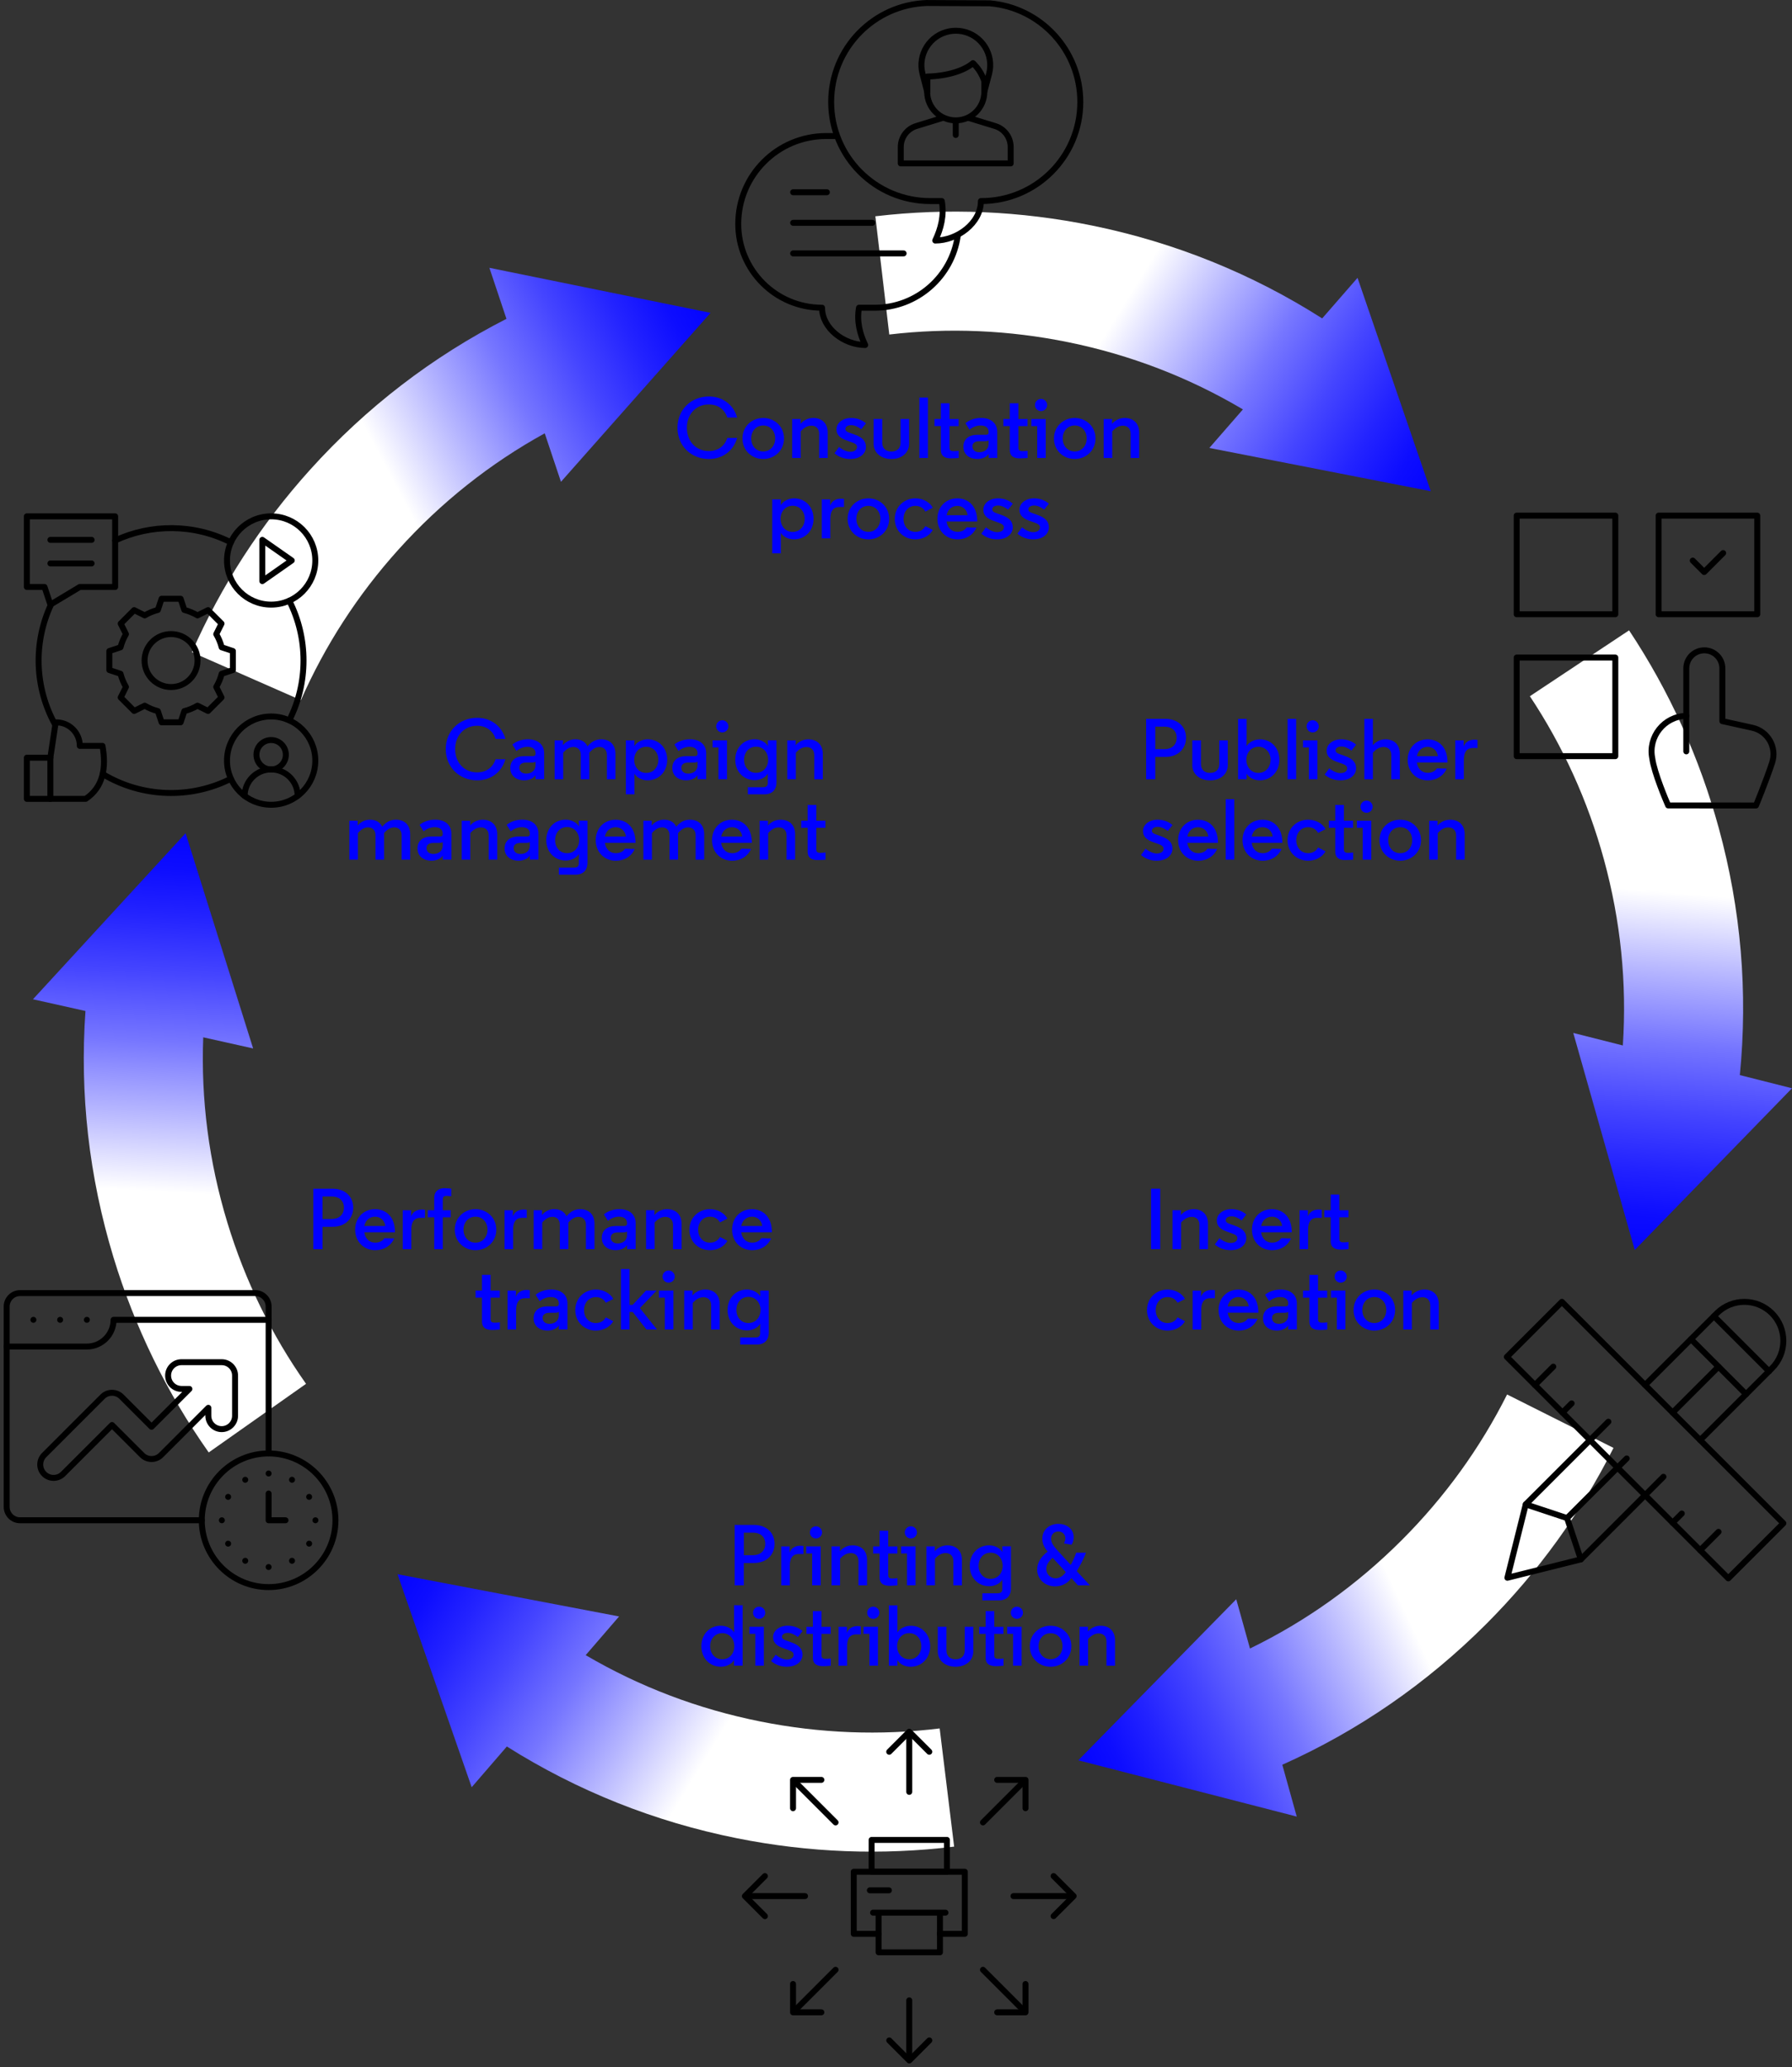 <svg xmlns="http://www.w3.org/2000/svg" xmlns:xlink="http://www.w3.org/1999/xlink" id="Ebene_1" viewBox="0 0 601.94 694.45"><rect x="0" y="0" width="601.94" height="694.45" fill="#333333" stroke="none"/><defs><style>.cls-1{clip-path:url(#clippath-4);}.cls-2{fill:url(#Unbenannter_Verlauf_3);}.cls-3{fill:blue;}.cls-4,.cls-5{fill:none;}.cls-6{fill:url(#Unbenannter_Verlauf_6);}.cls-7{fill:url(#Unbenannter_Verlauf_5);}.cls-8{clip-path:url(#clippath-1);}.cls-9{clip-path:url(#clippath-5);}.cls-5{stroke:#000;stroke-linecap:round;stroke-linejoin:round;stroke-width:2px;}.cls-10{clip-path:url(#clippath-3);}.cls-11{fill:url(#Unbenannter_Verlauf_4);}.cls-12{fill:url(#Unbenannter_Verlauf);}.cls-13{clip-path:url(#clippath-2);}.cls-14{clip-path:url(#clippath);}.cls-15{fill:url(#Unbenannter_Verlauf_2);}</style><linearGradient id="Unbenannter_Verlauf" x1="248.81" y1="606.52" x2="421.82" y2="519.18" gradientTransform="translate(12.93 645.96) rotate(4.92) scale(1 -1)" gradientUnits="userSpaceOnUse"><stop offset=".39" stop-color="#fff"></stop><stop offset=".53" stop-color="#b4b4ff"></stop><stop offset=".65" stop-color="#7676ff"></stop><stop offset=".77" stop-color="#4545ff"></stop><stop offset=".87" stop-color="#2323ff"></stop><stop offset=".95" stop-color="#0d0dff"></stop><stop offset="1" stop-color="#0606ff"></stop></linearGradient><linearGradient id="Unbenannter_Verlauf_2" x1="-171.65" y1="367.34" x2="1.35" y2="279.99" gradientTransform="translate(287.72 520.69) rotate(68.06) scale(1 -1)" gradientUnits="userSpaceOnUse"><stop offset=".39" stop-color="#fff"></stop><stop offset=".53" stop-color="#b4b4ff"></stop><stop offset=".65" stop-color="#7676ff"></stop><stop offset=".77" stop-color="#4545ff"></stop><stop offset=".87" stop-color="#2323ff"></stop><stop offset=".95" stop-color="#0d0dff"></stop><stop offset="1" stop-color="#0606ff"></stop></linearGradient><linearGradient id="Unbenannter_Verlauf_3" x1="-160.9" y1="-100" x2="12.11" y2="-187.35" gradientTransform="translate(518.38 695.69) rotate(128.31) scale(1 -1)" gradientUnits="userSpaceOnUse"><stop offset=".39" stop-color="#fff"></stop><stop offset=".53" stop-color="#b4b4ff"></stop><stop offset=".65" stop-color="#7676ff"></stop><stop offset=".77" stop-color="#4545ff"></stop><stop offset=".87" stop-color="#2323ff"></stop><stop offset=".95" stop-color="#0d0dff"></stop><stop offset="1" stop-color="#0606ff"></stop></linearGradient><linearGradient id="Unbenannter_Verlauf_4" x1="217.37" y1="-320.12" x2="390.38" y2="-407.47" gradientTransform="translate(492.33 966.83) rotate(-175.34) scale(1 -1)" gradientUnits="userSpaceOnUse"><stop offset=".39" stop-color="#fff"></stop><stop offset=".53" stop-color="#b4b4ff"></stop><stop offset=".65" stop-color="#7676ff"></stop><stop offset=".77" stop-color="#4545ff"></stop><stop offset=".87" stop-color="#2323ff"></stop><stop offset=".95" stop-color="#0d0dff"></stop><stop offset="1" stop-color="#0606ff"></stop></linearGradient><linearGradient id="Unbenannter_Verlauf_5" x1="635.42" y1="-89.08" x2="808.42" y2="-176.43" gradientTransform="translate(224.86 1094.06) rotate(-113.55) scale(1 -1)" gradientUnits="userSpaceOnUse"><stop offset=".39" stop-color="#fff"></stop><stop offset=".53" stop-color="#b4b4ff"></stop><stop offset=".65" stop-color="#7676ff"></stop><stop offset=".77" stop-color="#4545ff"></stop><stop offset=".87" stop-color="#2323ff"></stop><stop offset=".95" stop-color="#0d0dff"></stop><stop offset="1" stop-color="#0606ff"></stop></linearGradient><linearGradient id="Unbenannter_Verlauf_6" x1="640.76" y1="364.86" x2="813.77" y2="277.51" gradientTransform="translate(-7.81 931.65) rotate(-54.62) scale(1 -1)" gradientUnits="userSpaceOnUse"><stop offset=".39" stop-color="#fff"></stop><stop offset=".53" stop-color="#b4b4ff"></stop><stop offset=".65" stop-color="#7676ff"></stop><stop offset=".77" stop-color="#4545ff"></stop><stop offset=".87" stop-color="#2323ff"></stop><stop offset=".95" stop-color="#0d0dff"></stop><stop offset="1" stop-color="#0606ff"></stop></linearGradient><clipPath id="clippath"><rect class="cls-4" y="426.33" width="114.93" height="114.93"></rect></clipPath><clipPath id="clippath-1"><rect class="cls-4" x="503.26" y="434.46" width="98.67" height="98.67"></rect></clipPath><clipPath id="clippath-2"><rect class="cls-4" x="247.96" y="579.52" width="114.93" height="114.93"></rect></clipPath><clipPath id="clippath-3"><rect class="cls-4" x="247.96" y="579.52" width="114.93" height="114.93"></rect></clipPath><clipPath id="clippath-4"><rect class="cls-4" x="247.96" y="579.52" width="114.93" height="114.93"></rect></clipPath><clipPath id="clippath-5"><rect class="cls-4" x="247.96" y="579.52" width="114.93" height="114.93"></rect></clipPath></defs><g id="piel2"><path class="cls-12" d="M480.6,165.02l-24.6-71.68-11.87,13.63c-23.57-15.02-49.5-25.51-77.2-31.18-24.13-4.94-48.65-5.99-72.9-3.13l4.68,39.72c20-2.36,40.26-1.48,60.2,2.6,20.89,4.27,40.54,11.85,58.59,22.56l-11.28,12.95,74.38,14.53h0Z"></path><path class="cls-15" d="M549.11,419.93l52.83-54.33-17.52-4.43c2.75-27.82.39-55.68-7.07-82.96-6.5-23.75-16.64-46.11-30.14-66.45l-33.32,22.13c11.14,16.78,19.51,35.24,24.88,54.87,5.62,20.56,7.74,41.52,6.35,62.46l-16.65-4.21,20.65,72.92h0Z"></path><path class="cls-2" d="M362.19,591.36l73.39,18.91-4.85-17.41c25.52-11.42,48.53-27.29,68.52-47.3,17.4-17.43,31.78-37.33,42.73-59.14l-35.74-17.95c-9.04,18-20.91,34.43-35.29,48.83-15.06,15.09-32.2,27.33-51.08,36.51l-4.61-16.55-53.06,54.11h0Z"></path><path class="cls-11" d="M133.52,528.84l24.92,71.57,11.81-13.68c23.64,14.91,49.61,25.28,77.34,30.83,24.15,4.83,48.68,5.77,72.91,2.8l-4.86-39.7c-19.99,2.45-40.25,1.66-60.21-2.33-20.91-4.18-40.59-11.67-58.7-22.29l11.22-13-74.44-14.19h0Z"></path><path class="cls-7" d="M62.35,279.91l-51.28,55.79,17.64,3.94c-1.97,27.88,1.18,55.67,9.4,82.73,7.16,23.56,17.93,45.62,32,65.57l32.69-23.05c-11.61-16.46-20.49-34.68-26.42-54.15-6.2-20.4-8.91-41.28-8.11-62.26l16.76,3.74-22.69-72.31h0Z"></path><path class="cls-6" d="M238.65,105.1l-74.26-15.13,5.73,17.14c-24.9,12.71-47.08,29.74-66.01,50.75-16.48,18.29-29.83,38.9-39.65,61.25l36.62,16.1c8.11-18.44,19.13-35.45,32.75-50.57,14.27-15.84,30.76-28.94,49.15-39.07l5.45,16.29,50.23-56.75h0Z"></path></g><g id="iconen"><g id="performance_tracking"><g id="g200"><g class="cls-14"><g id="g202"><g id="g208"><path id="path210" class="cls-5" d="M90.23,488.28v-49.38c0-2.47-2.02-4.49-4.49-4.49H6.73c-2.47,0-4.49,2.02-4.49,4.49v67.34c0,2.47,2.02,4.49,4.49,4.49h61.05"></path></g><g id="g212"><path id="path214" class="cls-5" d="M90.23,443.39h-52.08c0,4.94-4.04,8.98-8.98,8.98H2.24"></path></g><g id="g216"><path id="path218" class="cls-5" d="M29.18,443.39h0"></path></g><g id="g220"><path id="path222" class="cls-5" d="M20.2,443.39h0"></path></g><g id="g224"><path id="path226" class="cls-5" d="M11.22,443.39h0"></path></g><g id="g228"><path id="path230" class="cls-5" d="M90.23,533.18c12.36,0,22.45-10.08,22.45-22.45s-10.08-22.45-22.45-22.45-22.45,10.08-22.45,22.45,10.08,22.45,22.45,22.45Z"></path></g><g id="g240"><path id="path242" class="cls-5" d="M90.23,501.75v8.98h5.67"></path></g><g id="g244"><path id="path246" class="cls-5" d="M90.23,495.01h0"></path></g><g id="g248"><path id="path250" class="cls-5" d="M82.38,497.12h0"></path></g><g id="g252"><path id="path254" class="cls-5" d="M76.63,502.87h0"></path></g><g id="g256"><path id="path258" class="cls-5" d="M74.52,510.73h0"></path></g><g id="g260"><path id="path262" class="cls-5" d="M76.63,518.58h0"></path></g><g id="g264"><path id="path266" class="cls-5" d="M82.38,524.34h0"></path></g><g id="g268"><path id="path270" class="cls-5" d="M90.23,526.44h0"></path></g><g id="g272"><path id="path274" class="cls-5" d="M98.09,524.34h0"></path></g><g id="g276"><path id="path278" class="cls-5" d="M103.84,518.58h0"></path></g><g id="g280"><path id="path282" class="cls-5" d="M105.95,510.73h0"></path></g><g id="g284"><path id="path286" class="cls-5" d="M103.84,502.87h0"></path></g><g id="g288"><path id="path290" class="cls-5" d="M98.09,497.12h0"></path></g><g id="g292"><path id="path294" class="cls-5" d="M60.96,466.6c-2.48,0-4.49-2.01-4.49-4.49s2.01-4.49,4.49-4.49h13.51c2.48,0,4.49,2.01,4.49,4.49v13.51c0,2.48-2.01,4.49-4.49,4.49s-4.49-2.01-4.49-4.49v-2.67l-15.89,15.89c-1.75,1.75-4.6,1.75-6.35,0l-10.11-10.11-16.45,16.45c-1.75,1.75-4.6,1.75-6.35,0s-1.75-4.59,0-6.35l19.62-19.62c1.75-1.75,4.6-1.75,6.35,0l10.11,10.11,12.71-12.71h-2.67Z"></path></g></g></g></g></g><g id="campaign_management"><path class="cls-5" d="M82.18,267.39c0-4.91,3.98-8.9,8.9-8.9s8.9,3.99,8.9,8.9"></path><path class="cls-5" d="M86.14,253.55c0-2.73,2.21-4.94,4.94-4.94s4.94,2.21,4.94,4.94-2.21,4.94-4.94,4.94-4.94-2.21-4.94-4.94Z"></path><circle class="cls-5" cx="91.08" cy="255.53" r="14.83"></circle><polyline class="cls-5" points="16.93 268.38 9.02 268.38 9.02 254.54 16.93 254.54"></polyline><path class="cls-5" d="M26.81,250.58h0c0-4.37-3.54-7.91-7.91-7.91h-.2l-1.78,11.86v13.84h11.86c5.93-3.95,6.96-10.55,5.64-17.8h-7.62,0Z"></path><polygon class="cls-5" points="88.11 181.37 88.11 195.22 98 188.29 88.11 181.37"></polygon><circle class="cls-5" cx="91.08" cy="188.29" r="14.83"></circle><polygon class="cls-5" points="38.68 173.46 9.02 173.46 9.02 197.19 14.95 197.19 16.93 203.12 26.81 197.19 38.68 197.19 38.68 173.46"></polygon><path class="cls-5" d="M78.23,225.1v-6.39l-3.76-1.25c-.41-1.57-1.03-3.06-1.83-4.42l1.77-3.55-4.52-4.52-3.55,1.77c-1.37-.8-2.85-1.42-4.42-1.83l-1.25-3.76h-6.39l-1.25,3.76c-1.57.41-3.06,1.03-4.42,1.83l-3.55-1.77-4.52,4.52,1.77,3.55c-.8,1.37-1.42,2.85-1.83,4.42l-3.76,1.25v6.39l3.76,1.25c.41,1.57,1.03,3.06,1.83,4.42l-1.77,3.55,4.52,4.52,3.55-1.77c1.37.8,2.85,1.42,4.42,1.83l1.25,3.76h6.39l1.25-3.76c1.57-.41,3.06-1.03,4.42-1.83l3.55,1.77,4.52-4.52-1.77-3.55c.8-1.37,1.42-2.85,1.83-4.42l3.76-1.25h0Z"></path><line class="cls-5" x1="16.93" y1="181.37" x2="30.77" y2="181.37"></line><line class="cls-5" x1="16.93" y1="189.28" x2="30.77" y2="189.28"></line><path class="cls-5" d="M17.2,202.96c-6.02,12.76-5.66,27.95,1.38,40.58"></path><path class="cls-5" d="M97.17,201.82c6.38,12.59,6.38,27.59,0,40.18"></path><path class="cls-5" d="M38.68,181.57c12.01-5.6,26.43-5.67,38.88.64"></path><path class="cls-5" d="M34.5,260.03c13.17,7.95,29.52,8.45,43.05,1.59"></path><circle class="cls-5" cx="57.46" cy="221.91" r="8.9"></circle></g><g id="g1719"><g id="g1721"><g class="cls-8"><g id="g1723"><g id="g1729"><path id="path1731" class="cls-5" d="M552.59,465.29l24.11-24.11c5.12-5.12,13.41-5.09,18.5,0,5.11,5.11,5.11,13.39,0,18.5l-24.11,24.11"></path></g><g id="g1733"><path id="path1735" class="cls-5" d="M534.09,483.79l-21.58,21.58-6.17,24.67,24.67-6.17,21.58-21.58"></path></g><g id="g1737"><path id="path1739" class="cls-5" d="M543.34,493.04l-16.96,16.96"></path></g><g id="g1741"><path id="path1743" class="cls-5" d="M577.26,459.13l-15.42,15.42"></path></g><g id="g1745"><path id="path1747" class="cls-5" d="M512.51,505.38l13.88,4.62,4.62,13.88"></path></g><g id="g1749"><path id="path1751" class="cls-5" d="M586.51,468.38l-18.5-18.5"></path></g><g id="g1753"><path id="path1755" class="cls-5" d="M594.22,460.67l-18.5-18.5"></path></g><g id="g1757"><path id="path1759" class="cls-5" d="M524.65,437.35l74.39,74.39-18.5,18.5-74.39-74.39,18.5-18.5Z"></path></g><g id="g1761"><path id="path1763" class="cls-5" d="M515.59,465.29l6.17-6.17"></path></g><g id="g1765"><path id="path1767" class="cls-5" d="M524.84,474.54l3.08-3.08"></path></g><g id="g1769"><path id="path1771" class="cls-5" d="M534.09,483.79l6.17-6.17"></path></g><g id="g1773"><path id="path1775" class="cls-5" d="M543.34,493.04l3.08-3.08"></path></g><g id="g1777"><path id="path1779" class="cls-5" d="M552.59,502.29l6.17-6.17"></path></g><g id="g1781"><path id="path1783" class="cls-5" d="M571.09,520.79l6.17-6.17"></path></g><g id="g1785"><path id="path1787" class="cls-5" d="M561.84,511.54l3.08-3.08"></path></g></g></g></g></g><rect class="cls-5" x="557.14" y="173.22" width="33.13" height="33.13"></rect><rect class="cls-5" x="509.46" y="173.22" width="33.13" height="33.13"></rect><rect class="cls-5" x="509.46" y="220.9" width="33.13" height="33.13"></rect><path class="cls-5" d="M595.27,256.19c-2.03,6.22-5.43,14.41-5.43,14.41l-29.5-.02c-.63-1.43-4.7-10.97-5.33-15.79-1.48-7.27,3.97-14.1,11.38-14.3h.04s0-15.96,0-15.96c0-3.35,2.71-6.06,6.06-6.06h0c3.35,0,6.06,2.71,6.06,6.06v17.74l.19.03,9.86,2.18c5.25,1.16,8.34,6.59,6.67,11.7h0Z"></path><line class="cls-5" x1="566.43" y1="240.5" x2="566.43" y2="252.42"></line><polyline class="cls-5" points="568.6 188.33 572.44 192.17 578.81 185.8"></polyline><g id="g2154"><g id="g2156"><g class="cls-13"><g id="g2158"><g id="g2164"><path id="path2166" class="cls-5" d="M298.69,588.5l6.73-6.73,6.73,6.73"></path></g><g id="g2168"><path id="path2170" class="cls-5" d="M305.42,584.01v17.96"></path></g></g></g></g><g id="g2172"><path id="path2174" class="cls-5" d="M266.38,607.46v-9.52h9.52"></path></g><g id="g2176"><path id="path2178" class="cls-5" d="M267.97,599.53l12.7,12.7"></path></g><g id="g2180"><g class="cls-10"><g id="g2182"><g id="g2188"><path id="path2190" class="cls-5" d="M256.94,643.72l-6.73-6.73,6.73-6.73"></path></g><g id="g2192"><path id="path2194" class="cls-5" d="M252.45,636.99h17.96"></path></g></g></g></g><g id="g2196"><path id="path2198" class="cls-5" d="M275.9,676.03h-9.52v-9.52"></path></g><g id="g2200"><path id="path2202" class="cls-5" d="M267.97,674.44l12.7-12.7"></path></g><g id="g2204"><g class="cls-1"><g id="g2206"><g id="g2212"><path id="path2214" class="cls-5" d="M312.16,685.47l-6.73,6.73-6.73-6.73"></path></g><g id="g2216"><path id="path2218" class="cls-5" d="M305.42,689.96v-17.96"></path></g></g></g></g><g id="g2220"><path id="path2222" class="cls-5" d="M344.47,666.51v9.52h-9.52"></path></g><g id="g2224"><path id="path2226" class="cls-5" d="M342.88,674.44l-12.7-12.7"></path></g><g id="g2228"><g class="cls-9"><g id="g2230"><g id="g2236"><path id="path2238" class="cls-5" d="M353.91,630.25l6.73,6.73-6.73,6.73"></path></g><g id="g2240"><path id="path2242" class="cls-5" d="M358.4,636.99h-17.96"></path></g></g></g></g><g id="g2244"><path id="path2246" class="cls-5" d="M334.95,597.94h9.52v9.52"></path></g><g id="g2248"><path id="path2250" class="cls-5" d="M342.88,599.53l-12.7,12.7"></path></g></g><line class="cls-5" x1="292.19" y1="635.05" x2="298.59" y2="635.05"></line><polyline class="cls-5" points="295.12 649.67 286.78 649.67 286.78 628.8 324.08 628.8 324.08 649.67 315.73 649.67"></polyline><rect class="cls-5" x="292.78" y="618.11" width="25.3" height="10.69"></rect><line class="cls-5" x1="293.26" y1="642.55" x2="317.59" y2="642.55"></line><polyline class="cls-5" points="315.73 643.52 315.73 655.86 295.12 655.86 295.12 643.52"></polyline><line class="cls-5" x1="266.42" y1="74.86" x2="293.01" y2="74.86"></line><line class="cls-5" x1="266.42" y1="64.58" x2="277.75" y2="64.58"></line><line class="cls-5" x1="266.42" y1="85.13" x2="303.53" y2="85.13"></line><path class="cls-5" d="M321.71,79.22c-1.94,13.66-13.68,24.16-27.87,24.16h-5.3c-.81,4.57.27,8.73,2.08,12.52-6.99,0-14.49-5.53-14.49-12.52h0c-15.55,0-28.15-12.6-28.15-28.15h0c0-16.31,13.22-29.53,29.53-29.53h3.35"></path><path class="cls-5" d="M311.42,1c-17.9.56-32.23,15.24-32.23,33.27h0c0,18.38,14.9,33.28,33.28,33.28h3.88c.86,4.84-.29,9.24-2.2,13.26,7.4,0,15.34-5.86,15.34-13.26h.11c18.38,0,33.28-14.9,33.28-33.28h0c0-17.43-13.4-31.73-30.45-33.16l-21.02-.1h0Z"></path><path class="cls-5" d="M316.24,39.74l-8.47,2.61c-3.09.95-5.2,3.81-5.2,7.04v5.51h36.92v-5.5c0-3.24-2.11-6.1-5.21-7.05l-8.84-2.71"></path><line class="cls-5" x1="321.04" y1="40.75" x2="321.04" y2="45.34"></line><path class="cls-5" d="M326.83,21.21c-3.02,2.57-8.74,4.35-15.39,4.51v5.12l-1.57-6.08c-1.67-6.47,2.49-13.01,9.06-14.24h0c1.41-.26,2.85-.26,4.26,0h0c6.57,1.23,10.73,7.77,9.06,14.24l-1.61,6.08v-3.54c-.76-2.34-2.08-4.42-3.81-6.09h0Z"></path><path class="cls-5" d="M330.64,26.64v4.2c0,5.3-4.3,9.6-9.6,9.6h0c-5.3,0-9.6-4.3-9.6-9.6v-4.2"></path></g><g id="tekst"><path class="cls-3" d="M238.09,151.53c3.16,0,5.31-1.71,6.24-4.41h3.28c-1.25,4.38-4.93,7.08-9.48,7.08-5.95,0-10.56-4.38-10.56-10.5s4.61-10.5,10.56-10.5c4.55,0,8.24,2.7,9.48,7.08h-3.28c-.93-2.7-3.08-4.41-6.24-4.41-4.41,0-7.37,3.39-7.37,7.83s2.96,7.83,7.37,7.83h0Z"></path><path class="cls-3" d="M256.36,140.42c3.86,0,6.99,2.87,6.99,6.88s-3.13,6.9-6.99,6.9-6.96-2.9-6.96-6.9,3.1-6.88,6.96-6.88ZM256.36,142.94c-2.38,0-4.03,1.86-4.03,4.35s1.65,4.38,4.03,4.38,4.03-1.89,4.03-4.38-1.65-4.35-4.03-4.35Z"></path><path class="cls-3" d="M268.92,140.94c0,.38,0,1.19-.03,1.45,1.1-1.28,2.61-1.97,4.26-1.97,3.08,0,4.87,1.92,4.87,4.9v8.53h-2.87v-8.12c0-1.86-1.16-2.73-2.61-2.73-1.25,0-2.47.64-3.57,1.92v8.93h-2.87v-13.08h2.81v.17h0Z"></path><path class="cls-3" d="M287.88,150.2c0-.93-.76-1.28-2.44-1.86l-.75-.26c-2.26-.78-3.71-1.77-3.71-3.86s2.03-3.8,4.9-3.8c1.68,0,3.54.49,4.99,1.8l-1.57,2c-1.04-.81-2.2-1.39-3.39-1.39-1.07,0-1.94.49-1.94,1.25,0,.7.46.99,1.62,1.39l1.54.55c2.61.93,3.74,2.2,3.74,4.15s-1.65,4.03-5.31,4.03c-1.89,0-3.74-.61-5.25-1.92l1.54-2.12c1.22,1.02,2.7,1.62,3.71,1.62,1.62,0,2.32-.78,2.32-1.6h0Z"></path><path class="cls-3" d="M293.45,149.09v-8.33h2.9v7.95c0,2.06,1.36,2.99,3.07,2.99s3.08-.93,3.08-2.99v-7.95h2.87v8.33c0,2.76-2.18,5.11-5.95,5.11s-5.97-2.35-5.97-5.11h0Z"></path><path class="cls-3" d="M311.69,153.85h-2.87v-20.3h2.87v20.3Z"></path><path class="cls-3" d="M318.94,135.49v5.28h3.07v2.38h-3.07v7.34c0,.9.67,1.07,1.33,1.07,1.02,0,1.77-.12,1.77-.12v2.41s-1.42.14-2.49.14c-1.57,0-3.51-.32-3.51-2.87v-7.98h-2.15v-2.38h2.15v-5.28h2.9Z"></path><path class="cls-3" d="M332.08,145.06c0-1.39-1.04-2.12-2.73-2.12-1.42,0-2.7.61-3.68,1.39l-1.36-2.15c1.1-.96,2.96-1.77,5.25-1.77,3.45,0,5.42,1.92,5.42,4.7v8.73h-2.9v-1.36c-.75,1.22-2.38,1.71-3.74,1.71-2.99,0-4.73-1.71-4.73-4.12,0-2.55,1.8-4,4.73-4h2.81c.67,0,.93-.29.93-.81v-.2ZM332.08,149.06v-1.13c-.26.2-.73.29-1.39.29h-1.74c-1.54,0-2.32.67-2.32,1.77,0,1.02.75,1.94,2.32,1.94s3.13-.84,3.13-2.87h0Z"></path><path class="cls-3" d="M342.08,135.49v5.28h3.07v2.38h-3.07v7.34c0,.9.67,1.07,1.33,1.07,1.02,0,1.77-.12,1.77-.12v2.41s-1.42.14-2.49.14c-1.57,0-3.51-.32-3.51-2.87v-7.98h-2.15v-2.38h2.15v-5.28h2.9Z"></path><path class="cls-3" d="M348.4,143.15h-1.97v-2.38h4.84v13.08h-2.87v-10.7ZM347.65,136.07c0-1.13.9-2.06,2.03-2.06s2.06.93,2.06,2.06-.93,2.03-2.06,2.03-2.03-.9-2.03-2.03Z"></path><path class="cls-3" d="M360.99,140.42c3.86,0,6.99,2.87,6.99,6.88s-3.13,6.9-6.99,6.9-6.96-2.9-6.96-6.9,3.1-6.88,6.96-6.88ZM360.99,142.94c-2.38,0-4.03,1.86-4.03,4.35s1.65,4.38,4.03,4.38,4.03-1.89,4.03-4.38-1.65-4.35-4.03-4.35Z"></path><path class="cls-3" d="M373.55,140.94c0,.38,0,1.19-.03,1.45,1.1-1.28,2.61-1.97,4.26-1.97,3.07,0,4.87,1.92,4.87,4.9v8.53h-2.87v-8.12c0-1.86-1.16-2.73-2.61-2.73-1.25,0-2.47.64-3.57,1.92v8.93h-2.87v-13.08h2.81v.17h0Z"></path><path class="cls-3" d="M262.27,185.9h-2.87v-18.13h2.87v1.94c.7-1.3,2.52-2.29,4.44-2.29,3.8,0,6.56,2.87,6.56,6.88s-2.81,6.9-6.61,6.9c-1.89,0-3.65-.93-4.38-2.23v6.93h0ZM262.19,174.29c0,2.49,1.65,4.41,4.06,4.41s4.06-1.92,4.06-4.41-1.68-4.38-4.06-4.38-4.06,1.89-4.06,4.38Z"></path><path class="cls-3" d="M283.5,170.32h-1.51c-1.86,0-3.08,1.07-3.08,4.03v6.5h-2.87v-13.08h2.81v2.09c.49-1.45,1.8-2.32,3.63-2.32.32,0,.67.03,1.02.09v2.7h0Z"></path><path class="cls-3" d="M291.68,167.42c3.86,0,6.99,2.87,6.99,6.88s-3.13,6.9-6.99,6.9-6.96-2.9-6.96-6.9,3.1-6.88,6.96-6.88ZM291.68,169.94c-2.38,0-4.03,1.86-4.03,4.35s1.65,4.38,4.03,4.38,4.03-1.89,4.03-4.38-1.65-4.35-4.03-4.35Z"></path><path class="cls-3" d="M307.49,178.68c1.51,0,2.67-.73,3.34-1.92l2.49,1.28c-1.04,1.94-3.34,3.16-5.83,3.16-3.89,0-6.93-2.87-6.93-6.88s3.05-6.9,6.93-6.9c2.49,0,4.79,1.22,5.83,3.16l-2.49,1.28c-.67-1.19-1.83-1.92-3.34-1.92-2.38,0-4,1.89-4,4.38s1.62,4.35,4,4.35h0Z"></path><path class="cls-3" d="M328.25,175.19h-10.3c.23,2,1.62,3.48,3.68,3.48,1.25,0,2.41-.49,3.08-1.51l3.28.09c-1.16,2.58-3.57,3.95-6.35,3.95-3.89,0-6.76-2.9-6.76-6.9s2.81-6.88,6.67-6.88c3.51,0,6.7,2.35,6.7,7.74v.03h0ZM317.96,173.08h7.05c-.15-1.68-1.51-3.13-3.42-3.13s-3.28,1.28-3.63,3.13h0Z"></path><path class="cls-3" d="M337.21,177.2c0-.93-.75-1.28-2.44-1.86l-.75-.26c-2.26-.78-3.71-1.77-3.71-3.86s2.03-3.8,4.9-3.8c1.68,0,3.54.49,4.99,1.8l-1.57,2c-1.04-.81-2.2-1.39-3.39-1.39-1.07,0-1.94.49-1.94,1.25,0,.7.46.99,1.62,1.39l1.54.55c2.61.93,3.74,2.2,3.74,4.15s-1.65,4.03-5.31,4.03c-1.89,0-3.74-.61-5.25-1.92l1.54-2.12c1.22,1.02,2.7,1.62,3.71,1.62,1.62,0,2.32-.78,2.32-1.6h0Z"></path><path class="cls-3" d="M349.33,177.2c0-.93-.75-1.28-2.44-1.86l-.75-.26c-2.26-.78-3.71-1.77-3.71-3.86s2.03-3.8,4.9-3.8c1.68,0,3.54.49,4.99,1.8l-1.57,2c-1.04-.81-2.2-1.39-3.39-1.39-1.07,0-1.94.49-1.94,1.25,0,.7.46.99,1.62,1.39l1.54.55c2.61.93,3.74,2.2,3.74,4.15s-1.65,4.03-5.31,4.03c-1.89,0-3.74-.61-5.25-1.92l1.54-2.12c1.22,1.02,2.7,1.62,3.71,1.62,1.62,0,2.32-.78,2.32-1.6h0Z"></path><path class="cls-3" d="M388.06,261.8h-3.07v-20.3h6.41c4.5,0,6.99,2.84,6.99,6.35s-2.49,6.44-6.99,6.44h-3.34v7.51ZM388.06,244.11v7.57h3.1c2.38,0,4.09-1.39,4.09-3.83s-1.71-3.74-4.09-3.74h-3.1Z"></path><path class="cls-3" d="M400.5,257.05v-8.33h2.9v7.95c0,2.06,1.36,2.99,3.08,2.99s3.07-.93,3.07-2.99v-7.95h2.87v8.33c0,2.76-2.18,5.11-5.95,5.11s-5.98-2.35-5.98-5.11h0Z"></path><path class="cls-3" d="M423.18,248.37c3.8,0,6.56,2.87,6.56,6.88s-2.81,6.9-6.61,6.9c-1.89,0-3.66-.93-4.38-2.23v1.89h-2.87v-20.3h2.87v6.18c0,1.02,0,2.09-.03,2.99.7-1.3,2.55-2.29,4.47-2.29h0ZM418.66,255.25c0,2.49,1.65,4.41,4.06,4.41s4.06-1.92,4.06-4.41-1.68-4.38-4.06-4.38-4.06,1.89-4.06,4.38Z"></path><path class="cls-3" d="M435.39,261.8h-2.87v-20.3h2.87v20.3Z"></path><path class="cls-3" d="M439.65,251.1h-1.97v-2.38h4.84v13.08h-2.87v-10.7ZM438.9,244.02c0-1.13.9-2.06,2.03-2.06s2.06.93,2.06,2.06-.93,2.03-2.06,2.03-2.03-.9-2.03-2.03Z"></path><path class="cls-3" d="M452.53,258.15c0-.93-.75-1.28-2.44-1.86l-.75-.26c-2.26-.78-3.71-1.77-3.71-3.86s2.03-3.8,4.9-3.8c1.68,0,3.54.49,4.99,1.8l-1.57,2c-1.04-.81-2.2-1.39-3.39-1.39-1.07,0-1.94.49-1.94,1.25,0,.7.46.99,1.62,1.39l1.54.55c2.61.93,3.74,2.2,3.74,4.15s-1.65,4.03-5.31,4.03c-1.89,0-3.74-.61-5.25-1.92l1.54-2.12c1.22,1.02,2.7,1.62,3.71,1.62,1.62,0,2.32-.78,2.32-1.6h0Z"></path><path class="cls-3" d="M465.34,248.37c3.07,0,4.87,1.92,4.87,4.9v8.53h-2.87v-8.12c0-1.86-1.16-2.73-2.61-2.73-1.25,0-2.47.64-3.57,1.92v8.93h-2.87v-20.3h2.87v7.4c0,.38,0,1.19-.03,1.45,1.1-1.25,2.58-1.97,4.21-1.97h0Z"></path><path class="cls-3" d="M486.23,256.15h-10.3c.23,2,1.62,3.48,3.68,3.48,1.25,0,2.41-.49,3.07-1.51l3.28.09c-1.16,2.58-3.57,3.95-6.35,3.95-3.89,0-6.76-2.9-6.76-6.9s2.81-6.88,6.67-6.88c3.51,0,6.7,2.35,6.7,7.74v.03h0ZM475.93,254.03h7.05c-.15-1.68-1.51-3.13-3.42-3.13s-3.28,1.28-3.63,3.13h0Z"></path><path class="cls-3" d="M496.29,251.27h-1.51c-1.85,0-3.07,1.07-3.07,4.03v6.5h-2.87v-13.08h2.81v2.09c.49-1.45,1.8-2.32,3.63-2.32.32,0,.67.03,1.02.09v2.7h0Z"></path><path class="cls-3" d="M390.84,285.15c0-.93-.75-1.28-2.44-1.86l-.75-.26c-2.26-.78-3.71-1.77-3.71-3.86s2.03-3.8,4.9-3.8c1.68,0,3.54.49,4.99,1.8l-1.57,2c-1.04-.81-2.2-1.39-3.39-1.39-1.07,0-1.94.49-1.94,1.25,0,.7.46.99,1.62,1.39l1.54.55c2.61.93,3.74,2.2,3.74,4.15s-1.65,4.03-5.31,4.03c-1.89,0-3.74-.61-5.25-1.92l1.54-2.12c1.22,1.02,2.7,1.62,3.71,1.62,1.62,0,2.32-.78,2.32-1.6h0Z"></path><path class="cls-3" d="M409.12,283.15h-10.3c.23,2,1.62,3.48,3.68,3.48,1.25,0,2.41-.49,3.07-1.51l3.28.09c-1.16,2.58-3.57,3.95-6.35,3.95-3.89,0-6.76-2.9-6.76-6.9s2.81-6.88,6.67-6.88c3.51,0,6.7,2.35,6.7,7.74v.03h0ZM398.82,281.03h7.05c-.15-1.68-1.51-3.13-3.42-3.13s-3.28,1.28-3.63,3.13h0Z"></path><path class="cls-3" d="M414.59,288.8h-2.87v-20.3h2.87v20.3Z"></path><path class="cls-3" d="M430.75,283.15h-10.3c.23,2,1.62,3.48,3.68,3.48,1.25,0,2.41-.49,3.07-1.51l3.28.09c-1.16,2.58-3.57,3.95-6.35,3.95-3.89,0-6.76-2.9-6.76-6.9s2.81-6.88,6.67-6.88c3.51,0,6.7,2.35,6.7,7.74v.03h0ZM420.45,281.03h7.05c-.15-1.68-1.51-3.13-3.42-3.13s-3.28,1.28-3.62,3.13Z"></path><path class="cls-3" d="M439.42,286.63c1.51,0,2.67-.73,3.34-1.92l2.49,1.28c-1.04,1.94-3.34,3.16-5.83,3.16-3.89,0-6.93-2.87-6.93-6.88s3.05-6.9,6.93-6.9c2.49,0,4.79,1.22,5.83,3.16l-2.49,1.28c-.67-1.19-1.83-1.92-3.34-1.92-2.38,0-4,1.89-4,4.38s1.62,4.35,4,4.35h0Z"></path><path class="cls-3" d="M451.42,270.44v5.28h3.07v2.38h-3.07v7.34c0,.9.67,1.07,1.33,1.07,1.02,0,1.77-.12,1.77-.12v2.41s-1.42.14-2.49.14c-1.57,0-3.51-.32-3.51-2.87v-7.98h-2.15v-2.38h2.15v-5.28h2.9Z"></path><path class="cls-3" d="M457.75,278.1h-1.97v-2.38h4.84v13.08h-2.87v-10.7ZM456.99,271.02c0-1.13.9-2.06,2.03-2.06s2.06.93,2.06,2.06-.93,2.03-2.06,2.03-2.03-.9-2.03-2.03Z"></path><path class="cls-3" d="M470.33,275.37c3.86,0,6.99,2.87,6.99,6.88s-3.13,6.9-6.99,6.9-6.96-2.9-6.96-6.9,3.1-6.88,6.96-6.88ZM470.33,277.9c-2.38,0-4.03,1.86-4.03,4.35s1.65,4.38,4.03,4.38,4.03-1.89,4.03-4.38-1.65-4.35-4.03-4.35Z"></path><path class="cls-3" d="M482.89,275.9c0,.38,0,1.19-.03,1.45,1.1-1.28,2.61-1.97,4.26-1.97,3.07,0,4.87,1.92,4.87,4.9v8.53h-2.87v-8.12c0-1.86-1.16-2.73-2.61-2.73-1.25,0-2.47.64-3.57,1.92v8.93h-2.87v-13.08h2.81v.17h0Z"></path><path class="cls-3" d="M386.64,399.34h3.08v20.3h-3.08v-20.3Z"></path><path class="cls-3" d="M396.67,406.74c0,.38,0,1.19-.03,1.45,1.1-1.28,2.61-1.97,4.26-1.97,3.08,0,4.87,1.91,4.87,4.9v8.53h-2.87v-8.12c0-1.86-1.16-2.73-2.61-2.73-1.25,0-2.47.64-3.57,1.91v8.93h-2.87v-13.08h2.81v.17h0Z"></path><path class="cls-3" d="M415.64,415.99c0-.93-.76-1.28-2.44-1.86l-.75-.26c-2.26-.78-3.71-1.77-3.71-3.86s2.03-3.8,4.9-3.8c1.68,0,3.54.49,4.99,1.8l-1.57,2c-1.04-.81-2.2-1.39-3.39-1.39-1.07,0-1.94.49-1.94,1.25,0,.7.46.99,1.62,1.39l1.54.55c2.61.93,3.74,2.21,3.74,4.15s-1.65,4.03-5.31,4.03c-1.89,0-3.74-.61-5.25-1.91l1.54-2.12c1.22,1.02,2.7,1.62,3.71,1.62,1.62,0,2.32-.78,2.32-1.59h0Z"></path><path class="cls-3" d="M433.91,413.99h-10.3c.23,2,1.62,3.48,3.68,3.48,1.25,0,2.41-.49,3.08-1.51l3.28.09c-1.16,2.58-3.57,3.95-6.35,3.95-3.89,0-6.76-2.9-6.76-6.9s2.81-6.88,6.67-6.88c3.51,0,6.7,2.35,6.7,7.74v.03h0ZM423.62,411.87h7.05c-.15-1.68-1.51-3.13-3.42-3.13s-3.28,1.28-3.63,3.13h0Z"></path><path class="cls-3" d="M443.97,409.12h-1.51c-1.86,0-3.07,1.07-3.07,4.03v6.5h-2.87v-13.08h2.81v2.09c.49-1.45,1.8-2.32,3.63-2.32.32,0,.67.03,1.02.09v2.7h0Z"></path><path class="cls-3" d="M449.89,401.29v5.28h3.07v2.38h-3.07v7.34c0,.9.67,1.07,1.33,1.07,1.02,0,1.77-.12,1.77-.12v2.41s-1.42.15-2.49.15c-1.57,0-3.51-.32-3.51-2.87v-7.98h-2.15v-2.38h2.15v-5.28h2.9Z"></path><path class="cls-3" d="M392.21,444.47c1.51,0,2.67-.73,3.34-1.91l2.49,1.28c-1.04,1.94-3.34,3.16-5.83,3.16-3.89,0-6.93-2.87-6.93-6.88s3.05-6.9,6.93-6.9c2.49,0,4.79,1.22,5.83,3.16l-2.49,1.28c-.67-1.19-1.83-1.91-3.34-1.91-2.38,0-4,1.89-4,4.38s1.62,4.35,4,4.35h0Z"></path><path class="cls-3" d="M408.07,436.12h-1.51c-1.86,0-3.08,1.07-3.08,4.03v6.5h-2.87v-13.08h2.81v2.09c.49-1.45,1.8-2.32,3.63-2.32.32,0,.67.03,1.02.09v2.7h0Z"></path><path class="cls-3" d="M422.69,440.99h-10.3c.23,2,1.62,3.48,3.68,3.48,1.25,0,2.41-.49,3.08-1.51l3.28.09c-1.16,2.58-3.57,3.95-6.35,3.95-3.89,0-6.76-2.9-6.76-6.9s2.81-6.88,6.67-6.88c3.51,0,6.7,2.35,6.7,7.74v.03h0ZM412.39,438.87h7.05c-.15-1.68-1.51-3.13-3.42-3.13s-3.28,1.28-3.63,3.13h0Z"></path><path class="cls-3" d="M432.72,437.86c0-1.39-1.04-2.12-2.73-2.12-1.42,0-2.7.61-3.68,1.39l-1.36-2.15c1.1-.96,2.96-1.77,5.25-1.77,3.45,0,5.42,1.91,5.42,4.7v8.73h-2.9v-1.36c-.75,1.22-2.38,1.71-3.74,1.71-2.99,0-4.73-1.71-4.73-4.12,0-2.55,1.8-4,4.73-4h2.81c.67,0,.93-.29.93-.81v-.2ZM432.72,441.86v-1.13c-.26.2-.73.29-1.39.29h-1.74c-1.54,0-2.32.67-2.32,1.77,0,1.02.75,1.94,2.32,1.94s3.13-.84,3.13-2.87Z"></path><path class="cls-3" d="M442.73,428.29v5.28h3.07v2.38h-3.07v7.34c0,.9.67,1.07,1.33,1.07,1.02,0,1.77-.12,1.77-.12v2.41s-1.42.15-2.49.15c-1.57,0-3.51-.32-3.51-2.87v-7.98h-2.15v-2.38h2.15v-5.28h2.9Z"></path><path class="cls-3" d="M449.05,435.94h-1.97v-2.38h4.84v13.08h-2.87v-10.7ZM448.29,428.87c0-1.13.9-2.06,2.03-2.06s2.06.93,2.06,2.06-.93,2.03-2.06,2.03-2.03-.9-2.03-2.03Z"></path><path class="cls-3" d="M461.63,433.22c3.86,0,6.99,2.87,6.99,6.88s-3.13,6.9-6.99,6.9-6.96-2.9-6.96-6.9,3.1-6.88,6.96-6.88ZM461.63,435.74c-2.38,0-4.03,1.86-4.03,4.35s1.65,4.38,4.03,4.38,4.03-1.89,4.03-4.38-1.65-4.35-4.03-4.35Z"></path><path class="cls-3" d="M474.19,433.74c0,.38,0,1.19-.03,1.45,1.1-1.28,2.61-1.97,4.26-1.97,3.07,0,4.87,1.91,4.87,4.9v8.53h-2.87v-8.12c0-1.86-1.16-2.73-2.61-2.73-1.25,0-2.47.64-3.57,1.91v8.93h-2.87v-13.08h2.81v.17h0Z"></path><path class="cls-3" d="M249.86,532.59h-3.08v-20.3h6.41c4.5,0,6.99,2.84,6.99,6.35s-2.49,6.44-6.99,6.44h-3.34v7.51h0ZM249.86,514.89v7.57h3.1c2.38,0,4.09-1.39,4.09-3.83s-1.71-3.74-4.09-3.74h-3.1Z"></path><path class="cls-3" d="M269.88,522.06h-1.51c-1.86,0-3.08,1.07-3.08,4.03v6.5h-2.87v-13.08h2.81v2.09c.49-1.45,1.8-2.32,3.63-2.32.32,0,.67.03,1.02.09v2.7h0Z"></path><path class="cls-3" d="M272.8,521.88h-1.97v-2.38h4.85v13.08h-2.87v-10.7ZM272.05,514.81c0-1.13.9-2.06,2.03-2.06s2.06.93,2.06,2.06-.93,2.03-2.06,2.03-2.03-.9-2.03-2.03Z"></path><path class="cls-3" d="M282.14,519.68c0,.38,0,1.19-.03,1.45,1.1-1.28,2.61-1.97,4.26-1.97,3.08,0,4.87,1.91,4.87,4.9v8.53h-2.87v-8.12c0-1.86-1.16-2.73-2.61-2.73-1.25,0-2.47.64-3.57,1.91v8.93h-2.87v-13.08h2.81v.17h0Z"></path><path class="cls-3" d="M298.35,514.23v5.28h3.08v2.38h-3.08v7.34c0,.9.67,1.07,1.34,1.07,1.02,0,1.77-.12,1.77-.12v2.41s-1.42.15-2.49.15c-1.57,0-3.51-.32-3.51-2.87v-7.98h-2.15v-2.38h2.15v-5.28h2.9Z"></path><path class="cls-3" d="M304.67,521.88h-1.97v-2.38h4.84v13.08h-2.87v-10.7ZM303.92,514.81c0-1.13.9-2.06,2.03-2.06s2.06.93,2.06,2.06-.93,2.03-2.06,2.03-2.03-.9-2.03-2.03Z"></path><path class="cls-3" d="M314.01,519.68c0,.38,0,1.19-.03,1.45,1.1-1.28,2.61-1.97,4.26-1.97,3.07,0,4.87,1.91,4.87,4.9v8.53h-2.87v-8.12c0-1.86-1.16-2.73-2.61-2.73-1.25,0-2.47.64-3.57,1.91v8.93h-2.87v-13.08h2.81v.17h0Z"></path><path class="cls-3" d="M339.59,519.51v14.13c0,2.03-1.02,4-4.12,4h-5.48v-2.38h5.05c.78,0,1.65-.2,1.65-1.39v-3.22c-.7,1.28-2.47,2.23-4.38,2.23-3.77,0-6.56-2.84-6.56-6.85s2.73-6.88,6.53-6.88c1.91,0,3.71.99,4.44,2.29,0-.29-.03-.61-.03-1.02v-.93h2.9ZM332.74,530.41c2.41,0,4.06-1.89,4.06-4.38s-1.65-4.41-4.06-4.41-4.03,1.89-4.03,4.41,1.65,4.38,4.03,4.38Z"></path><path class="cls-3" d="M365.98,532.59h-3.89l-2.2-2.44c-1.07,1.48-2.87,2.78-5.48,2.78-3.6,0-6.03-2.64-6.03-5.63,0-2.38,1.31-4.32,3.54-6.06-1.28-1.45-1.8-2.87-1.8-4.29,0-3.34,2.7-5.02,5.4-5.02,2.55,0,5.13,1.51,5.13,4.53,0,.75-.17,1.65-.72,2.49l-2.52-.46c.29-.67.46-1.22.46-1.68,0-1.36-1.04-2.32-2.32-2.32-1.62,0-2.49,1.13-2.49,2.44,0,1.04.52,2.09,1.77,3.51,1.77,2,4.53,4.93,4.84,5.28.81-1.42,1.45-3.02,1.83-4.09h3.28c-.87,2.32-2.06,4.47-3.1,6.18l4.32,4.67v.12h0ZM353.57,523.31c-1.42,1.33-2.12,2.41-2.12,3.83,0,1.83,1.57,3.1,3.1,3.1,1.28,0,2.64-.81,3.45-2.12l-4.44-4.82h0Z"></path><path class="cls-3" d="M246.55,557.67c-.7,1.3-2.47,2.26-4.38,2.26-3.8,0-6.58-2.9-6.58-6.9s2.73-6.88,6.53-6.88c1.94,0,3.77.99,4.5,2.29-.03-.9-.03-1.97-.03-2.99v-6.18h2.87v20.3h-2.9v-1.91h0ZM238.54,553.03c0,2.49,1.65,4.41,4.06,4.41s4.06-1.91,4.06-4.41-1.68-4.38-4.06-4.38-4.06,1.89-4.06,4.38Z"></path><path class="cls-3" d="M253.71,548.88h-1.97v-2.38h4.84v13.08h-2.87v-10.7ZM252.95,541.81c0-1.13.9-2.06,2.03-2.06s2.06.93,2.06,2.06-.93,2.03-2.06,2.03-2.03-.9-2.03-2.03Z"></path><path class="cls-3" d="M266.58,555.93c0-.93-.75-1.28-2.44-1.86l-.75-.26c-2.26-.78-3.71-1.77-3.71-3.86s2.03-3.8,4.9-3.8c1.68,0,3.54.49,4.99,1.8l-1.57,2c-1.04-.81-2.2-1.39-3.39-1.39-1.07,0-1.94.49-1.94,1.25,0,.7.46.99,1.62,1.39l1.54.55c2.61.93,3.74,2.21,3.74,4.15s-1.65,4.03-5.31,4.03c-1.89,0-3.74-.61-5.25-1.91l1.54-2.12c1.22,1.02,2.7,1.62,3.71,1.62,1.62,0,2.32-.78,2.32-1.59h0Z"></path><path class="cls-3" d="M275.95,541.23v5.28h3.08v2.38h-3.08v7.34c0,.9.67,1.07,1.33,1.07,1.02,0,1.77-.12,1.77-.12v2.41s-1.42.15-2.49.15c-1.57,0-3.51-.32-3.51-2.87v-7.98h-2.15v-2.38h2.15v-5.28h2.9Z"></path><path class="cls-3" d="M289.12,549.06h-1.51c-1.86,0-3.08,1.07-3.08,4.03v6.5h-2.87v-13.08h2.81v2.09c.49-1.45,1.8-2.32,3.63-2.32.32,0,.67.03,1.02.09v2.7h0Z"></path><path class="cls-3" d="M292.04,548.88h-1.97v-2.38h4.84v13.08h-2.87v-10.7h0ZM291.29,541.81c0-1.13.9-2.06,2.03-2.06s2.06.93,2.06,2.06-.93,2.03-2.06,2.03-2.03-.9-2.03-2.03Z"></path><path class="cls-3" d="M305.88,546.16c3.8,0,6.56,2.87,6.56,6.88s-2.81,6.9-6.61,6.9c-1.89,0-3.65-.93-4.38-2.23v1.89h-2.87v-20.3h2.87v6.18c0,1.02,0,2.09-.03,2.99.7-1.3,2.55-2.29,4.47-2.29h0ZM301.35,553.03c0,2.49,1.65,4.41,4.06,4.41s4.06-1.91,4.06-4.41-1.68-4.38-4.06-4.38-4.06,1.89-4.06,4.38Z"></path><path class="cls-3" d="M315.01,554.83v-8.33h2.9v7.95c0,2.06,1.36,2.99,3.07,2.99s3.08-.93,3.08-2.99v-7.95h2.87v8.33c0,2.76-2.18,5.1-5.95,5.1s-5.97-2.35-5.97-5.1h0Z"></path><path class="cls-3" d="M333.98,541.23v5.28h3.07v2.38h-3.07v7.34c0,.9.67,1.07,1.33,1.07,1.02,0,1.77-.12,1.77-.12v2.41s-1.42.15-2.49.15c-1.57,0-3.51-.32-3.51-2.87v-7.98h-2.15v-2.38h2.15v-5.28h2.9Z"></path><path class="cls-3" d="M340.3,548.88h-1.97v-2.38h4.84v13.08h-2.87v-10.7ZM339.54,541.81c0-1.13.9-2.06,2.03-2.06s2.06.93,2.06,2.06-.93,2.03-2.06,2.03-2.03-.9-2.03-2.03Z"></path><path class="cls-3" d="M352.88,546.16c3.86,0,6.99,2.87,6.99,6.88s-3.13,6.9-6.99,6.9-6.96-2.9-6.96-6.9,3.1-6.88,6.96-6.88ZM352.88,548.68c-2.38,0-4.03,1.86-4.03,4.35s1.65,4.38,4.03,4.38,4.03-1.89,4.03-4.38-1.65-4.35-4.03-4.35Z"></path><path class="cls-3" d="M365.44,546.68c0,.38,0,1.19-.03,1.45,1.1-1.28,2.61-1.97,4.26-1.97,3.07,0,4.87,1.91,4.87,4.9v8.53h-2.87v-8.12c0-1.86-1.16-2.73-2.61-2.73-1.25,0-2.47.64-3.57,1.91v8.93h-2.87v-13.08h2.81v.17h0Z"></path><path class="cls-3" d="M108.33,419.65h-3.08v-20.3h6.41c4.5,0,6.99,2.84,6.99,6.35s-2.49,6.44-6.99,6.44h-3.33v7.51h0ZM108.33,401.95v7.57h3.1c2.38,0,4.09-1.39,4.09-3.83s-1.71-3.74-4.09-3.74h-3.1Z"></path><path class="cls-3" d="M132.67,413.99h-10.3c.23,2,1.62,3.48,3.68,3.48,1.25,0,2.41-.49,3.08-1.51l3.28.09c-1.16,2.58-3.57,3.95-6.35,3.95-3.89,0-6.76-2.9-6.76-6.9s2.81-6.88,6.67-6.88c3.51,0,6.7,2.35,6.7,7.74v.03h0ZM122.37,411.87h7.05c-.15-1.68-1.51-3.13-3.42-3.13s-3.28,1.28-3.63,3.13Z"></path><path class="cls-3" d="M142.73,409.12h-1.51c-1.86,0-3.07,1.07-3.07,4.03v6.5h-2.87v-13.08h2.81v2.09c.49-1.45,1.8-2.32,3.63-2.32.32,0,.67.03,1.02.09v2.7h0Z"></path><path class="cls-3" d="M145.86,402.45c0-2.52,1.8-3.28,3.36-3.28,1.05,0,2.35.15,2.35.15v2.58s-.99-.15-1.48-.15c-.87,0-1.36.2-1.36,1.31v3.51h2.64v2.38h-2.64v10.7h-2.87v-10.7h-2.18v-2.38h2.18v-4.12h0Z"></path><path class="cls-3" d="M159.72,406.22c3.86,0,6.99,2.87,6.99,6.88s-3.13,6.9-6.99,6.9-6.96-2.9-6.96-6.9,3.1-6.88,6.96-6.88ZM159.72,408.74c-2.38,0-4.03,1.86-4.03,4.35s1.65,4.38,4.03,4.38,4.03-1.89,4.03-4.38-1.65-4.35-4.03-4.35Z"></path><path class="cls-3" d="M176.92,409.12h-1.51c-1.86,0-3.07,1.07-3.07,4.03v6.5h-2.87v-13.08h2.81v2.09c.49-1.45,1.8-2.32,3.63-2.32.32,0,.67.03,1.02.09v2.7h0Z"></path><path class="cls-3" d="M186.14,406.22c2.09,0,3.45.87,4.15,2.38,1.33-1.65,2.87-2.38,4.58-2.38,3.08,0,4.82,1.91,4.82,4.9v8.53h-2.87v-8.21c0-1.74-1.1-2.64-2.49-2.64-1.19,0-2.32.64-3.42,1.91v8.93h-2.87v-8.21c0-1.71-1.04-2.64-2.49-2.64-1.19,0-2.32.64-3.42,1.91v8.93h-2.87v-13.08h2.81v.17c0,.38,0,1.19-.03,1.45,1.02-1.22,2.49-1.97,4.12-1.97h0Z"></path><path class="cls-3" d="M210.62,410.86c0-1.39-1.04-2.12-2.73-2.12-1.42,0-2.7.61-3.68,1.39l-1.36-2.15c1.1-.96,2.96-1.77,5.25-1.77,3.45,0,5.42,1.91,5.42,4.7v8.73h-2.9v-1.36c-.75,1.22-2.38,1.71-3.74,1.71-2.99,0-4.73-1.71-4.73-4.12,0-2.55,1.8-4,4.73-4h2.81c.67,0,.93-.29.93-.81v-.2h0ZM210.62,414.86v-1.13c-.26.2-.73.29-1.39.29h-1.74c-1.54,0-2.32.67-2.32,1.77,0,1.02.75,1.94,2.32,1.94s3.13-.84,3.13-2.87Z"></path><path class="cls-3" d="M219.84,406.74c0,.38,0,1.19-.03,1.45,1.1-1.28,2.61-1.97,4.26-1.97,3.08,0,4.87,1.91,4.87,4.9v8.53h-2.87v-8.12c0-1.86-1.16-2.73-2.61-2.73-1.25,0-2.47.64-3.57,1.91v8.93h-2.87v-13.08h2.81v.17h0Z"></path><path class="cls-3" d="M238.51,417.47c1.51,0,2.67-.73,3.33-1.91l2.49,1.28c-1.04,1.94-3.34,3.16-5.83,3.16-3.89,0-6.93-2.87-6.93-6.88s3.05-6.9,6.93-6.9c2.49,0,4.79,1.22,5.83,3.16l-2.49,1.28c-.67-1.19-1.83-1.91-3.33-1.91-2.38,0-4,1.89-4,4.38s1.62,4.35,4,4.35h0Z"></path><path class="cls-3" d="M259.28,413.99h-10.3c.23,2,1.62,3.48,3.68,3.48,1.25,0,2.41-.49,3.08-1.51l3.28.09c-1.16,2.58-3.57,3.95-6.35,3.95-3.89,0-6.76-2.9-6.76-6.9s2.81-6.88,6.67-6.88c3.51,0,6.7,2.35,6.7,7.74v.03h0ZM248.98,411.87h7.05c-.15-1.68-1.51-3.13-3.42-3.13s-3.28,1.28-3.63,3.13Z"></path><path class="cls-3" d="M164.8,428.28v5.28h3.08v2.38h-3.08v7.34c0,.9.67,1.07,1.33,1.07,1.02,0,1.77-.12,1.77-.12v2.41s-1.42.15-2.49.15c-1.57,0-3.51-.32-3.51-2.87v-7.98h-2.15v-2.38h2.15v-5.28h2.9Z"></path><path class="cls-3" d="M177.96,436.12h-1.51c-1.86,0-3.08,1.07-3.08,4.03v6.5h-2.87v-13.08h2.81v2.09c.49-1.45,1.8-2.32,3.63-2.32.32,0,.67.03,1.02.09v2.7h0Z"></path><path class="cls-3" d="M187.71,437.86c0-1.39-1.05-2.12-2.73-2.12-1.42,0-2.7.61-3.68,1.39l-1.36-2.15c1.1-.96,2.96-1.77,5.25-1.77,3.45,0,5.42,1.91,5.42,4.7v8.73h-2.9v-1.36c-.76,1.22-2.38,1.71-3.74,1.71-2.99,0-4.73-1.71-4.73-4.12,0-2.55,1.8-4,4.73-4h2.81c.67,0,.93-.29.93-.81v-.2h0ZM187.71,441.86v-1.13c-.26.2-.73.29-1.39.29h-1.74c-1.54,0-2.32.67-2.32,1.77,0,1.02.76,1.94,2.32,1.94s3.13-.84,3.13-2.87Z"></path><path class="cls-3" d="M200.18,444.47c1.51,0,2.67-.73,3.33-1.91l2.49,1.28c-1.04,1.94-3.34,3.16-5.83,3.16-3.89,0-6.93-2.87-6.93-6.88s3.05-6.9,6.93-6.9c2.49,0,4.79,1.22,5.83,3.16l-2.49,1.28c-.67-1.19-1.83-1.91-3.33-1.91-2.38,0-4,1.89-4,4.38s1.62,4.35,4,4.35h0Z"></path><path class="cls-3" d="M211.46,438.38h1.04l4.5-4.82h3.57l-5.63,5.89,5.74,7.19h-3.54l-4.61-5.89h-1.07v5.89h-2.87v-20.3h2.87v12.04Z"></path><path class="cls-3" d="M223.32,435.94h-1.97v-2.38h4.84v13.08h-2.87v-10.7ZM222.56,428.87c0-1.13.9-2.06,2.03-2.06s2.06.93,2.06,2.06-.93,2.03-2.06,2.03-2.03-.9-2.03-2.03Z"></path><path class="cls-3" d="M232.65,433.74c0,.38,0,1.19-.03,1.45,1.1-1.28,2.61-1.97,4.26-1.97,3.07,0,4.87,1.91,4.87,4.9v8.53h-2.87v-8.12c0-1.86-1.16-2.73-2.61-2.73-1.25,0-2.47.64-3.57,1.91v8.93h-2.87v-13.08h2.81v.17h0Z"></path><path class="cls-3" d="M258.24,433.57v14.13c0,2.03-1.02,4-4.12,4h-5.48v-2.38h5.05c.78,0,1.65-.2,1.65-1.39v-3.22c-.7,1.28-2.47,2.23-4.38,2.23-3.77,0-6.56-2.84-6.56-6.85s2.73-6.88,6.53-6.88c1.91,0,3.71.99,4.44,2.29,0-.29-.03-.61-.03-1.02v-.93h2.9ZM251.39,444.47c2.41,0,4.06-1.89,4.06-4.38s-1.65-4.41-4.06-4.41-4.03,1.89-4.03,4.41,1.65,4.38,4.03,4.38Z"></path><path class="cls-3" d="M160.25,259.48c3.16,0,5.31-1.71,6.24-4.41h3.28c-1.25,4.38-4.93,7.08-9.48,7.08-5.95,0-10.56-4.38-10.56-10.5s4.61-10.5,10.56-10.5c4.55,0,8.24,2.7,9.48,7.08h-3.28c-.93-2.7-3.08-4.41-6.24-4.41-4.41,0-7.37,3.39-7.37,7.83s2.96,7.83,7.37,7.83h0Z"></path><path class="cls-3" d="M179.88,253.01c0-1.39-1.04-2.12-2.73-2.12-1.42,0-2.7.61-3.68,1.39l-1.36-2.15c1.1-.96,2.96-1.77,5.25-1.77,3.45,0,5.42,1.92,5.42,4.7v8.73h-2.9v-1.36c-.75,1.22-2.38,1.71-3.74,1.71-2.99,0-4.73-1.71-4.73-4.12,0-2.55,1.8-4,4.73-4h2.81c.67,0,.93-.29.93-.81v-.2h0ZM179.88,257.02v-1.13c-.26.2-.73.29-1.39.29h-1.74c-1.54,0-2.32.67-2.32,1.77,0,1.02.75,1.94,2.32,1.94s3.13-.84,3.13-2.87h0Z"></path><path class="cls-3" d="M193.19,248.37c2.09,0,3.45.87,4.15,2.38,1.33-1.65,2.87-2.38,4.58-2.38,3.07,0,4.81,1.92,4.81,4.9v8.53h-2.87v-8.21c0-1.74-1.1-2.64-2.49-2.64-1.19,0-2.32.64-3.42,1.92v8.93h-2.87v-8.21c0-1.71-1.05-2.64-2.49-2.64-1.19,0-2.32.64-3.42,1.92v8.93h-2.87v-13.08h2.81v.17c0,.38,0,1.19-.03,1.45,1.02-1.22,2.49-1.97,4.12-1.97h0Z"></path><path class="cls-3" d="M213.11,266.85h-2.87v-18.13h2.87v1.94c.7-1.3,2.52-2.29,4.44-2.29,3.8,0,6.56,2.87,6.56,6.88s-2.81,6.9-6.61,6.9c-1.89,0-3.65-.93-4.38-2.23v6.93h0ZM213.03,255.25c0,2.49,1.65,4.41,4.06,4.41s4.06-1.92,4.06-4.41-1.68-4.38-4.06-4.38-4.06,1.89-4.06,4.38Z"></path><path class="cls-3" d="M234.31,253.01c0-1.39-1.05-2.12-2.73-2.12-1.42,0-2.7.61-3.68,1.39l-1.36-2.15c1.1-.96,2.96-1.77,5.25-1.77,3.45,0,5.42,1.92,5.42,4.7v8.73h-2.9v-1.36c-.76,1.22-2.38,1.71-3.74,1.71-2.99,0-4.73-1.71-4.73-4.12,0-2.55,1.8-4,4.73-4h2.81c.67,0,.93-.29.93-.81v-.2h0ZM234.31,257.02v-1.13c-.26.2-.73.29-1.39.29h-1.74c-1.54,0-2.32.67-2.32,1.77,0,1.02.76,1.94,2.32,1.94s3.13-.84,3.13-2.87h0Z"></path><path class="cls-3" d="M241.33,251.1h-1.97v-2.38h4.84v13.08h-2.87v-10.7ZM240.58,244.02c0-1.13.9-2.06,2.03-2.06s2.06.93,2.06,2.06-.93,2.03-2.06,2.03-2.03-.9-2.03-2.03Z"></path><path class="cls-3" d="M260.82,248.72v14.13c0,2.03-1.02,4-4.12,4h-5.48v-2.38h5.05c.78,0,1.65-.2,1.65-1.39v-3.22c-.7,1.28-2.47,2.23-4.38,2.23-3.77,0-6.56-2.84-6.56-6.85s2.73-6.88,6.53-6.88c1.92,0,3.71.99,4.44,2.29,0-.29-.03-.61-.03-1.02v-.93h2.9ZM253.97,259.63c2.41,0,4.06-1.89,4.06-4.38s-1.65-4.41-4.06-4.41-4.03,1.89-4.03,4.41,1.65,4.38,4.03,4.38Z"></path><path class="cls-3" d="M267.28,248.9c0,.38,0,1.19-.03,1.45,1.1-1.28,2.61-1.97,4.26-1.97,3.07,0,4.87,1.92,4.87,4.9v8.53h-2.87v-8.12c0-1.86-1.16-2.73-2.61-2.73-1.25,0-2.47.64-3.57,1.92v8.93h-2.87v-13.08h2.81v.17h0Z"></path><path class="cls-3" d="M124.23,275.37c2.09,0,3.45.87,4.15,2.38,1.33-1.65,2.87-2.38,4.58-2.38,3.08,0,4.82,1.92,4.82,4.9v8.53h-2.87v-8.21c0-1.74-1.1-2.64-2.49-2.64-1.19,0-2.32.64-3.42,1.92v8.93h-2.87v-8.21c0-1.71-1.04-2.64-2.49-2.64-1.19,0-2.32.64-3.42,1.92v8.93h-2.87v-13.08h2.81v.17c0,.38,0,1.19-.03,1.45,1.02-1.22,2.49-1.97,4.12-1.97h0Z"></path><path class="cls-3" d="M148.71,280.01c0-1.39-1.05-2.12-2.73-2.12-1.42,0-2.7.61-3.68,1.39l-1.36-2.15c1.1-.96,2.96-1.77,5.25-1.77,3.45,0,5.42,1.92,5.42,4.7v8.73h-2.9v-1.36c-.76,1.22-2.38,1.71-3.74,1.71-2.99,0-4.73-1.71-4.73-4.12,0-2.55,1.8-4,4.73-4h2.81c.67,0,.93-.29.93-.81v-.2h0ZM148.71,284.02v-1.13c-.26.2-.73.29-1.39.29h-1.74c-1.54,0-2.32.67-2.32,1.77,0,1.02.76,1.94,2.32,1.94s3.13-.84,3.13-2.87h0Z"></path><path class="cls-3" d="M157.92,275.9c0,.38,0,1.19-.03,1.45,1.1-1.28,2.61-1.97,4.26-1.97,3.07,0,4.87,1.92,4.87,4.9v8.53h-2.87v-8.12c0-1.86-1.16-2.73-2.61-2.73-1.25,0-2.47.64-3.57,1.92v8.93h-2.87v-13.08h2.81v.17h0Z"></path><path class="cls-3" d="M177.97,280.01c0-1.39-1.05-2.12-2.73-2.12-1.42,0-2.7.61-3.68,1.39l-1.36-2.15c1.1-.96,2.96-1.77,5.25-1.77,3.45,0,5.42,1.92,5.42,4.7v8.73h-2.9v-1.36c-.76,1.22-2.38,1.71-3.74,1.71-2.99,0-4.73-1.71-4.73-4.12,0-2.55,1.8-4,4.73-4h2.81c.67,0,.93-.29.93-.81v-.2h0ZM177.97,284.02v-1.13c-.26.2-.73.29-1.39.29h-1.74c-1.54,0-2.32.67-2.32,1.77,0,1.02.76,1.94,2.32,1.94s3.13-.84,3.13-2.87h0Z"></path><path class="cls-3" d="M197.34,275.72v14.13c0,2.03-1.02,4-4.12,4h-5.48v-2.38h5.05c.78,0,1.65-.2,1.65-1.39v-3.22c-.7,1.28-2.47,2.23-4.38,2.23-3.77,0-6.56-2.84-6.56-6.85s2.73-6.88,6.53-6.88c1.92,0,3.71.99,4.44,2.29,0-.29-.03-.61-.03-1.02v-.93h2.9ZM190.49,286.63c2.41,0,4.06-1.89,4.06-4.38s-1.65-4.41-4.06-4.41-4.03,1.89-4.03,4.41,1.65,4.38,4.03,4.38Z"></path><path class="cls-3" d="M213.49,283.15h-10.3c.23,2,1.62,3.48,3.68,3.48,1.25,0,2.41-.49,3.07-1.51l3.28.09c-1.16,2.58-3.57,3.95-6.35,3.95-3.89,0-6.76-2.9-6.76-6.9s2.81-6.88,6.67-6.88c3.51,0,6.7,2.35,6.7,7.74v.03h0ZM203.19,281.03h7.05c-.14-1.68-1.51-3.13-3.42-3.13s-3.28,1.28-3.63,3.13Z"></path><path class="cls-3" d="M223,275.37c2.09,0,3.45.87,4.15,2.38,1.33-1.65,2.87-2.38,4.58-2.38,3.07,0,4.81,1.92,4.81,4.9v8.53h-2.87v-8.21c0-1.74-1.1-2.64-2.49-2.64-1.19,0-2.32.64-3.42,1.92v8.93h-2.87v-8.21c0-1.71-1.05-2.64-2.49-2.64-1.19,0-2.32.64-3.42,1.92v8.93h-2.87v-13.08h2.81v.17c0,.38,0,1.19-.03,1.45,1.02-1.22,2.49-1.97,4.12-1.97h0Z"></path><path class="cls-3" d="M252.55,283.15h-10.3c.23,2,1.62,3.48,3.68,3.48,1.25,0,2.41-.49,3.07-1.51l3.28.09c-1.16,2.58-3.57,3.95-6.35,3.95-3.89,0-6.76-2.9-6.76-6.9s2.81-6.88,6.67-6.88c3.51,0,6.7,2.35,6.7,7.74v.03h0ZM242.26,281.03h7.05c-.14-1.68-1.51-3.13-3.42-3.13s-3.28,1.28-3.63,3.13Z"></path><path class="cls-3" d="M257.98,275.9c0,.38,0,1.19-.03,1.45,1.1-1.28,2.61-1.97,4.26-1.97,3.08,0,4.87,1.92,4.87,4.9v8.53h-2.87v-8.12c0-1.86-1.16-2.73-2.61-2.73-1.25,0-2.47.64-3.57,1.92v8.93h-2.87v-13.08h2.81v.17h0Z"></path><path class="cls-3" d="M274.19,270.44v5.28h3.07v2.38h-3.07v7.34c0,.9.67,1.07,1.33,1.07,1.02,0,1.77-.12,1.77-.12v2.41s-1.42.14-2.49.14c-1.57,0-3.51-.32-3.51-2.87v-7.98h-2.15v-2.38h2.15v-5.28h2.9,0Z"></path></g></svg>